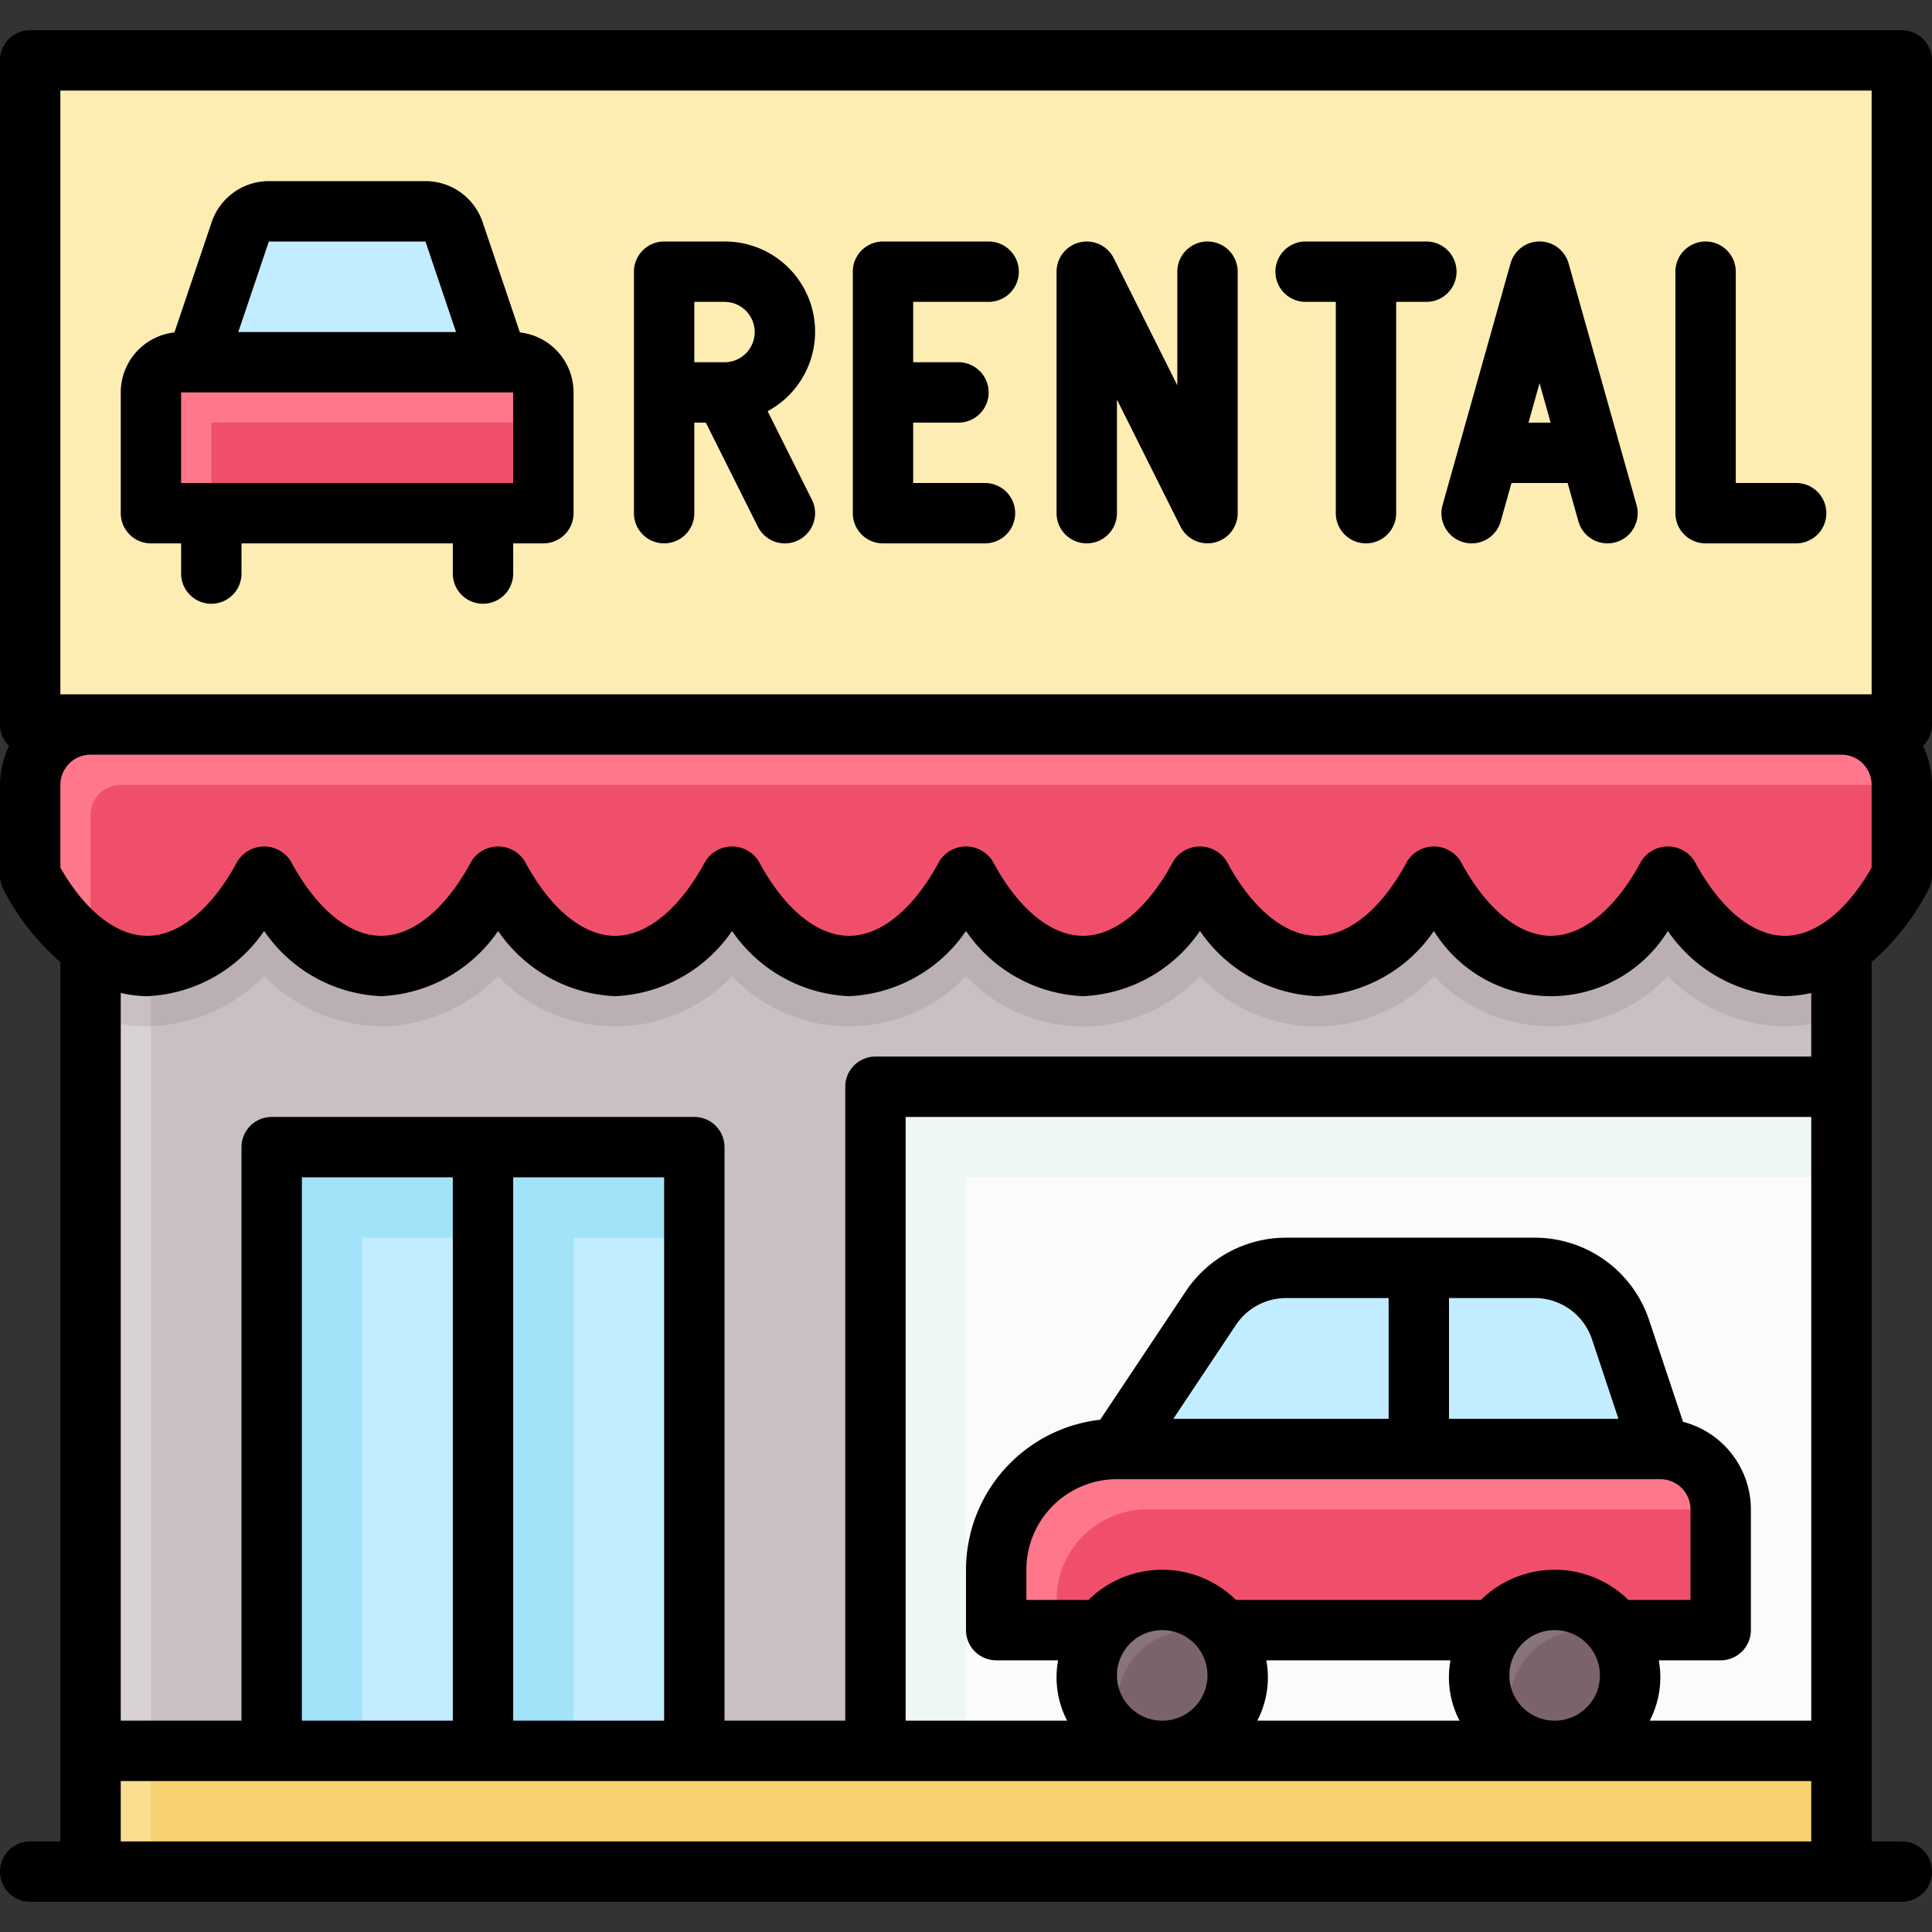 <svg id="Filled_Expand" height="512" viewBox="0 0 64 64" width="512" xmlns="http://www.w3.org/2000/svg" data-name="Filled Expand"><rect x="0" y="0" width="64" height="64" fill="#333333" stroke="none"/><path d="m3 27h58v32h-58z" fill="#d8d2d4"/><path d="m61 24h-58v9.639a5.157 5.157 0 0 0 1.875.361 5.556 5.556 0 0 0 3.875-1.664 5.556 5.556 0 0 0 3.875 1.664 5.556 5.556 0 0 0 3.875-1.664 5.344 5.344 0 0 0 7.75 0 5.344 5.344 0 0 0 7.75 0 5.344 5.344 0 0 0 7.75 0 5.344 5.344 0 0 0 7.75 0 5.344 5.344 0 0 0 7.75 0 5.556 5.556 0 0 0 3.875 1.664 5.157 5.157 0 0 0 1.875-.361z" fill="#c9c0c3"/><path d="m5 27h56v32h-56z" fill="#c9c0c3"/><path d="m61 24h-56v9.995a5.565 5.565 0 0 0 3.75-1.659 5.556 5.556 0 0 0 3.875 1.664 5.556 5.556 0 0 0 3.875-1.664 5.344 5.344 0 0 0 7.75 0 5.344 5.344 0 0 0 7.75 0 5.344 5.344 0 0 0 7.75 0 5.344 5.344 0 0 0 7.75 0 5.344 5.344 0 0 0 7.75 0 5.556 5.556 0 0 0 3.875 1.664 5.157 5.157 0 0 0 1.875-.361z" fill="#baafb3"/><path d="m9 38h14v20h-14z" fill="#a2e3f9"/><path d="m12 41h4v19h-4z" fill="#c2ecff"/><path d="m19 41h4v19h-4z" fill="#c2ecff"/><path d="m29 36h32v22h-32z" fill="#eef6f6"/><path d="m32 39h29v19h-29z" fill="#fafcfc"/><path d="m50.838 42h-8.232a3 3 0 0 0 -2.5 1.336l-3.106 4.664h18l-1.316-3.949a3 3 0 0 0 -2.846-2.051z" fill="#c2ecff"/><path d="m37 48h18a2 2 0 0 1 2 2v4a0 0 0 0 1 0 0h-24a0 0 0 0 1 0 0v-2a4 4 0 0 1 4-4z" fill="#ff778b"/><path d="m35 53v1h22v-4h-19a3 3 0 0 0 -3 3z" fill="#f04f6b"/><circle cx="38.5" cy="55.5" fill="#88747c" r="2.5"/><path d="m37 56.5a2.471 2.471 0 0 0 .313 1.187 2.471 2.471 0 0 0 1.187.313 2.5 2.5 0 0 0 2.5-2.5 2.471 2.471 0 0 0 -.313-1.187 2.471 2.471 0 0 0 -1.187-.313 2.5 2.5 0 0 0 -2.5 2.5z" fill="#7b636b"/><circle cx="51.5" cy="55.5" fill="#88747c" r="2.5"/><path d="m50 56.5a2.471 2.471 0 0 0 .313 1.187 2.471 2.471 0 0 0 1.187.313 2.5 2.5 0 0 0 2.5-2.5 2.471 2.471 0 0 0 -.313-1.187 2.471 2.471 0 0 0 -1.187-.313 2.5 2.5 0 0 0 -2.5 2.5z" fill="#7b636b"/><path d="m63 29c-2.14 4-5.61 4-7.75 0-2.14 4-5.61 4-7.75 0-2.14 4-5.61 4-7.75 0-2.14 4-5.61 4-7.75 0-2.14 4-5.61 4-7.75 0-2.14 4-5.61 4-7.75 0-2.14 4-5.61 4-7.75 0-2.14 4-5.61 4-7.75 0v-3a2 2 0 0 1 2-2h58a2 2 0 0 1 2 2z" fill="#ff778b"/><path d="m3 27v4.372c1.939 1.318 4.2.535 5.75-2.372 2.14 4 5.61 4 7.75 0 2.14 4 5.61 4 7.75 0 2.14 4 5.61 4 7.75 0 2.14 4 5.61 4 7.75 0 2.14 4 5.61 4 7.75 0 2.14 4 5.61 4 7.75 0 2.14 4 5.61 4 7.75 0v-3h-59a1 1 0 0 0 -1 1z" fill="#f04f6b"/><path d="m1 2h62v22h-62z" fill="#feedb2"/><path d="m7.959 7.68-1.459 4.32h10l-1.459-4.32a1 1 0 0 0 -.947-.68h-5.188a1 1 0 0 0 -.947.68z" fill="#c2ecff"/><path d="m6 12h11a1 1 0 0 1 1 1v4a0 0 0 0 1 0 0h-13a0 0 0 0 1 0 0v-4a1 1 0 0 1 1-1z" fill="#ff778b"/><path d="m7 14h11v3h-11z" fill="#f04f6b"/><path d="m3 58h58v4h-58z" fill="#fcde91"/><path d="m5 58h56v4h-56z" fill="#f8d270"/><path d="m64 2a1 1 0 0 0 -1-1h-62a1 1 0 0 0 -1 1v22a.993.993 0 0 0 .3.713 2.964 2.964 0 0 0 -.3 1.287v3a1.007 1.007 0 0 0 .118.472 8.048 8.048 0 0 0 1.882 2.397v29.131h-1a1 1 0 0 0 0 2h62a1 1 0 0 0 0-2h-1v-29.131a8.048 8.048 0 0 0 1.882-2.4 1.007 1.007 0 0 0 .118-.469v-3a2.977 2.977 0 0 0 -.3-1.287 1 1 0 0 0 .3-.713zm-4 59h-56v-2h56zm-50-4v-18h5v18zm7 0v-18h5v18zm38-8a1 1 0 0 1 1 1v3h-2.058a3.482 3.482 0 0 0 -4.884 0h-8.116a3.482 3.482 0 0 0 -4.884 0h-2.058v-1a3 3 0 0 1 3-3zm-16.132-2 2.073-3.109a2 2 0 0 1 1.664-.891h3.395v4zm9.132 0v-4h2.838a2 2 0 0 1 1.9 1.368l.875 2.632zm5 8.5a1.5 1.5 0 1 1 -1.5-1.5 1.5 1.5 0 0 1 1.5 1.5zm-11.051-.5h6.1a3.107 3.107 0 0 0 .3 2h-6.7a3.107 3.107 0 0 0 .3-2zm-1.949.5a1.5 1.5 0 1 1 -1.5-1.5 1.5 1.5 0 0 1 1.5 1.5zm20 1.5h-5.351a3.107 3.107 0 0 0 .3-2h2.051a1 1 0 0 0 1-1v-4a3 3 0 0 0 -2.247-2.9l-1.121-3.361a3.994 3.994 0 0 0 -3.794-2.739h-8.233a4 4 0 0 0 -3.328 1.781l-2.833 4.25a5.007 5.007 0 0 0 -4.444 4.969v2a1 1 0 0 0 1 1h2.051a3.107 3.107 0 0 0 .3 2h-5.351v-20h30zm0-22h-31a1 1 0 0 0 -1 1v21h-4v-19a1 1 0 0 0 -1-1h-14a1 1 0 0 0 -1 1v19h-4v-24.107a4.075 4.075 0 0 0 .875.107 4.955 4.955 0 0 0 3.875-2.161 4.953 4.953 0 0 0 3.875 2.161 4.955 4.955 0 0 0 3.875-2.161 4.953 4.953 0 0 0 3.875 2.161 4.955 4.955 0 0 0 3.875-2.161 4.953 4.953 0 0 0 3.875 2.161 4.955 4.955 0 0 0 3.875-2.161 4.953 4.953 0 0 0 3.875 2.161 4.955 4.955 0 0 0 3.875-2.161 4.953 4.953 0 0 0 3.875 2.161 4.955 4.955 0 0 0 3.875-2.161 4.555 4.555 0 0 0 7.75 0 4.953 4.953 0 0 0 3.875 2.161 4.075 4.075 0 0 0 .875-.107zm2-6.258c-.823 1.439-1.862 2.258-2.875 2.258-1.062 0-2.153-.9-2.993-2.472a1.042 1.042 0 0 0 -1.764 0c-.84 1.572-1.931 2.472-2.993 2.472s-2.153-.9-2.993-2.472a1.042 1.042 0 0 0 -1.764 0c-.84 1.572-1.931 2.472-2.993 2.472s-2.153-.9-2.993-2.472a1.042 1.042 0 0 0 -1.764 0c-.84 1.572-1.931 2.472-2.993 2.472s-2.153-.9-2.993-2.472a1.042 1.042 0 0 0 -1.764 0c-.84 1.572-1.931 2.472-2.993 2.472s-2.153-.9-2.993-2.472a1.042 1.042 0 0 0 -1.764 0c-.84 1.572-1.931 2.472-2.993 2.472s-2.153-.9-2.993-2.472a1.042 1.042 0 0 0 -1.764 0c-.84 1.572-1.931 2.472-2.993 2.472s-2.153-.9-2.993-2.472a1.042 1.042 0 0 0 -1.764 0c-.84 1.572-1.931 2.472-2.993 2.472-1.013 0-2.052-.819-2.875-2.258v-2.742a1 1 0 0 1 1-1h58a1 1 0 0 1 1 1zm0-5.742h-60v-20h60z"/><path d="m22 18a1 1 0 0 0 1-1v-3h.382l1.723 3.447a1 1 0 1 0 1.79-.894l-1.466-2.932a2.989 2.989 0 0 0 -1.429-5.621h-2a1 1 0 0 0 -1 1v8a1 1 0 0 0 1 1zm1-8h1a1 1 0 0 1 0 2h-1z"/><path d="m29.25 18h3.379a1 1 0 0 0 0-2h-2.379v-2h1.5a1 1 0 0 0 0-2h-1.5v-2h2.5a1 1 0 0 0 0-2h-3.5a1 1 0 0 0 -1 1v8a1 1 0 0 0 1 1z"/><path d="m43.25 10h1v7a1 1 0 0 0 2 0v-7h1a1 1 0 0 0 0-2h-4a1 1 0 0 0 0 2z"/><path d="m36 18a1 1 0 0 0 1-1v-3.764l2.106 4.211a1 1 0 0 0 1.894-.447v-8a1 1 0 0 0 -2 0v3.764l-2.106-4.211a1 1 0 0 0 -1.894.447v8a1 1 0 0 0 1 1z"/><path d="m48.479 17.963a1 1 0 0 0 1.234-.692l.357-1.271h1.86l.357 1.271a1 1 0 1 0 1.926-.542l-2.25-8a1 1 0 0 0 -1.926 0l-2.25 8a1 1 0 0 0 .692 1.234zm2.521-5.27.367 1.307h-.734z"/><path d="m56.5 18h3a1 1 0 0 0 0-2h-2v-7a1 1 0 0 0 -2 0v8a1 1 0 0 0 1 1z"/><path d="m5 18h1v1a1 1 0 0 0 2 0v-1h7v1a1 1 0 0 0 2 0v-1h1a1 1 0 0 0 1-1v-4a2 2 0 0 0 -1.778-1.988l-1.234-3.653a2 2 0 0 0 -1.894-1.359h-5.188a2 2 0 0 0 -1.894 1.36l-1.234 3.652a2 2 0 0 0 -1.778 1.988v4a1 1 0 0 0 1 1zm3.906-10h5.188l1.013 3h-7.214zm8.094 5v3h-11v-3z"/></svg>